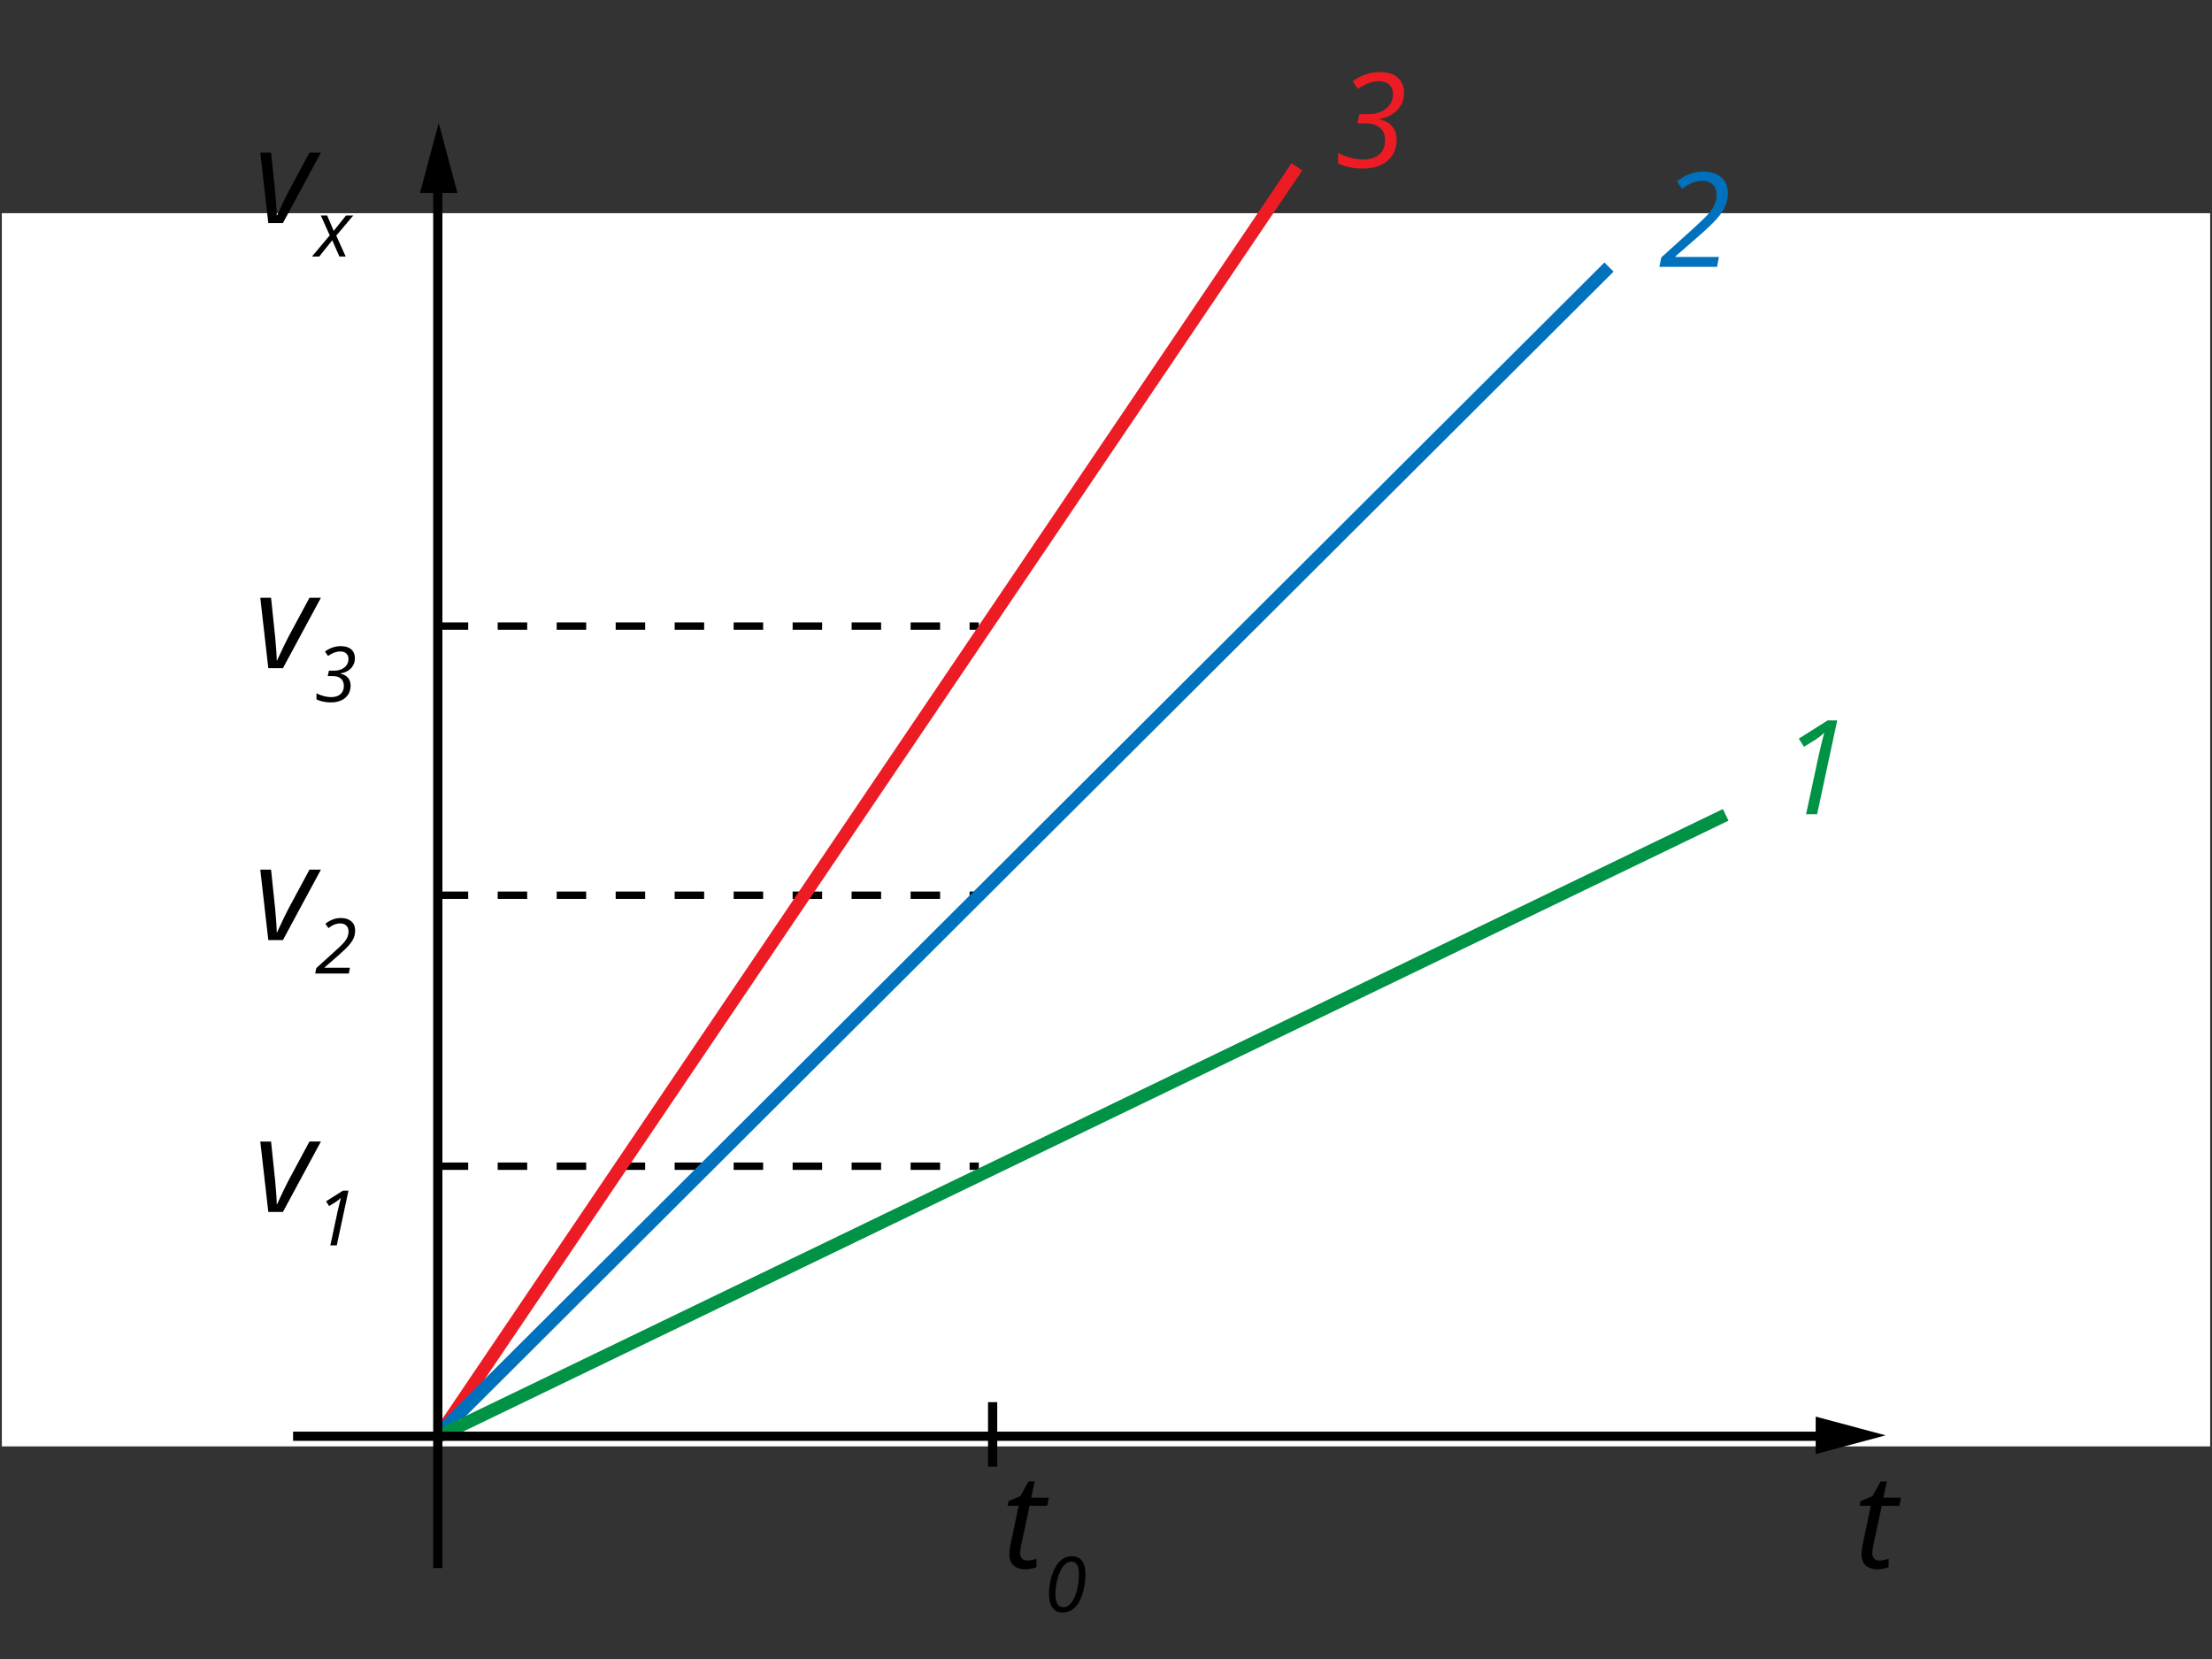 <?xml version="1.0" encoding="utf-8"?>
<!-- Generator: Adobe Illustrator 16.0.0, SVG Export Plug-In . SVG Version: 6.00 Build 0)  -->
<!DOCTYPE svg PUBLIC "-//W3C//DTD SVG 1.1//EN" "http://www.w3.org/Graphics/SVG/1.1/DTD/svg11.dtd">
<svg xmlns="http://www.w3.org/2000/svg" xmlns:xlink="http://www.w3.org/1999/xlink" version="1.1" x="0px" y="0px" viewBox="0 0 1200 900" enable-background="new 0 0 1200 900" xml:space="preserve">
<rect x="0" y="0" width="1200" height="900" fill="#333333" stroke="none"/>
<g id="bg">
	<rect x="1" y="115.66" fill="#FFFFFF" width="1198" height="669"/>
</g>
<g id="Layer_6">
	<g>
		<g>
			<path fill="#0071BC" d="M931.502,144.757h-31.318l1.08-5.121l16.199-14.632c2.369-2.16,4.418-4.059,6.148-5.696     s3.158-3.182,4.285-4.634c1.127-1.451,1.963-2.892,2.508-4.319c0.547-1.429,0.82-3.014,0.82-4.756     c0-2.299-0.697-4.122-2.092-5.47c-1.393-1.347-3.285-2.021-5.678-2.021c-1.789,0-3.535,0.331-5.244,0.993     c-1.707,0.662-3.594,1.782-5.66,3.362l-2.857-4.007c4.436-3.576,9.232-5.365,14.389-5.365c4.088,0,7.322,1.028,9.703,3.083     c2.379,2.056,3.57,4.884,3.57,8.483c0,2.578-0.459,4.947-1.377,7.107c-0.916,2.159-2.438,4.447-4.563,6.862     c-2.125,2.416-5.545,5.679-10.26,9.79l-12.264,10.695v0.278h23.621L931.502,144.757z"/>
		</g>
	</g>
	<g>
		<g>
			<path fill="#009245" d="M985.774,441.742h-5.992l6.828-31.808c1.371-6.062,2.393-10.229,3.066-12.507     c-1.162,1.231-2.775,2.521-4.844,3.867l-6.201,3.832l-2.787-4.424l15.643-9.895h5.191L985.774,441.742z"/>
		</g>
	</g>
	<g>
		<g>
			<path fill="#ED1C24" d="M761.678,50.383c0,3.623-1.174,6.694-3.52,9.214c-2.346,2.521-5.598,4.152-9.754,4.896v0.313     c2.879,0.534,5.145,1.771,6.793,3.71c1.648,1.939,2.475,4.36,2.475,7.264c0,3.089-0.721,5.813-2.16,8.17     c-1.441,2.357-3.543,4.197-6.307,5.521s-6.051,1.985-9.859,1.985c-4.877,0-9.348-0.917-13.412-2.752v-5.713     c2.184,1.138,4.494,2.015,6.934,2.63c2.438,0.615,4.645,0.923,6.619,0.923c3.762,0,6.688-0.923,8.779-2.77     c2.09-1.846,3.135-4.372,3.135-7.577c0-3.042-0.918-5.348-2.752-6.915c-1.836-1.567-4.391-2.352-7.664-2.352h-4.564l1.08-4.982     h4.842c3.832,0,7.014-1.01,9.547-3.03c2.531-2.021,3.797-4.656,3.797-7.908c0-2.137-0.674-3.832-2.021-5.087     c-1.346-1.254-3.17-1.881-5.469-1.881c-1.859,0-3.682,0.313-5.469,0.94c-1.789,0.627-3.822,1.707-6.098,3.24l-2.787-4.111     c4.529-3.344,9.453-5.017,14.771-5.017c4.158,0,7.373,1.011,9.65,3.031C760.539,44.146,761.678,46.898,761.678,50.383z"/>
		</g>
	</g>
</g>
<g id="Layer_5">
	<g>
		<g>
			<path d="M145.555,120.99l-4.354-38.183h5.852l2.23,21.355c0.557,5.992,0.836,10.196,0.836,12.611h0.209     c2.949-6.387,5.027-10.695,6.236-12.925l11.322-21.042h6.201l-20.59,38.183H145.555z"/>
			<path d="M180.229,130.343l-7.027,8.814h-3.961l9.647-11.476l-4.854-10.785h3.453l3.534,8.368l6.702-8.368h3.94l-9.241,10.947     l5.118,11.313h-3.412L180.229,130.343z"/>
		</g>
	</g>
	<g>
		<g>
			<path d="M145.555,362.479l-4.354-38.184h5.852l2.23,21.355c0.557,5.992,0.836,10.197,0.836,12.611h0.209     c2.949-6.387,5.027-10.695,6.236-12.924l11.322-21.043h6.201l-20.59,38.184H145.555z"/>
			<path d="M192.536,357.105c0,2.111-0.684,3.902-2.051,5.371c-1.368,1.471-3.264,2.422-5.688,2.854v0.184     c1.679,0.313,2.999,1.033,3.961,2.162c0.961,1.131,1.442,2.543,1.442,4.236c0,1.801-0.42,3.389-1.26,4.762     c-0.84,1.375-2.065,2.447-3.676,3.219c-1.612,0.773-3.527,1.158-5.748,1.158c-2.844,0-5.45-0.535-7.819-1.604v-3.332     c1.272,0.664,2.619,1.176,4.041,1.533c1.422,0.359,2.708,0.539,3.859,0.539c2.193,0,3.899-0.539,5.118-1.615     s1.828-2.549,1.828-4.418c0-1.773-0.535-3.117-1.604-4.031c-1.07-0.914-2.56-1.371-4.469-1.371h-2.66l0.629-2.904h2.823     c2.234,0,4.09-0.588,5.565-1.766c1.476-1.18,2.214-2.715,2.214-4.611c0-1.246-0.393-2.234-1.178-2.965     c-0.786-0.732-1.849-1.098-3.189-1.098c-1.083,0-2.146,0.184-3.188,0.549s-2.228,0.994-3.554,1.889l-1.625-2.396     c2.64-1.949,5.511-2.926,8.611-2.926c2.424,0,4.299,0.59,5.626,1.768S192.536,355.074,192.536,357.105z"/>
		</g>
	</g>
	<g>
		<g>
			<path d="M145.555,509.971l-4.354-38.184h5.852l2.23,21.355c0.557,5.992,0.836,10.197,0.836,12.611h0.209     c2.949-6.387,5.027-10.695,6.236-12.924l11.322-21.043h6.201l-20.59,38.184H145.555z"/>
			<path d="M189.246,528.137h-18.259l0.629-2.984l9.444-8.531c1.382-1.26,2.576-2.365,3.585-3.32s1.842-1.855,2.498-2.701     c0.657-0.846,1.145-1.686,1.463-2.52c0.318-0.832,0.478-1.756,0.478-2.771c0-1.342-0.406-2.404-1.219-3.189     s-1.916-1.178-3.311-1.178c-1.043,0-2.062,0.193-3.057,0.578c-0.996,0.387-2.096,1.039-3.301,1.961l-1.666-2.336     c2.587-2.086,5.383-3.129,8.389-3.129c2.383,0,4.269,0.6,5.656,1.799c1.388,1.197,2.082,2.846,2.082,4.945     c0,1.502-0.268,2.885-0.802,4.143c-0.535,1.26-1.422,2.594-2.661,4.002s-3.232,3.311-5.981,5.707l-7.149,6.236v0.162h13.771     L189.246,528.137z"/>
		</g>
	</g>
	<g>
		<g>
			<path d="M145.555,657.463l-4.354-38.182h5.852l2.23,21.355c0.557,5.992,0.836,10.195,0.836,12.611h0.209     c2.949-6.387,5.027-10.695,6.236-12.926l11.322-21.041h6.201l-20.59,38.182H145.555z"/>
			<path d="M182.686,675.631h-3.493l3.98-18.545c0.799-3.533,1.395-5.963,1.788-7.291c-0.678,0.719-1.618,1.469-2.823,2.254     l-3.615,2.234l-1.625-2.578l9.119-5.77h3.026L182.686,675.631z"/>
		</g>
	</g>
	<g>
		<g>
			<path d="M1019.547,846.584c1.277,0,2.949-0.302,5.018-0.905v4.494c-0.789,0.325-1.766,0.604-2.926,0.836     c-1.162,0.231-2.092,0.348-2.787,0.348c-2.904,0-5.127-0.69-6.672-2.072s-2.316-3.443-2.316-6.184     c0-1.533,0.209-3.275,0.627-5.226l4.424-20.973h-5.992l0.488-2.544l6.445-2.717l4.354-7.943h3.414l-1.916,8.779h9.547     l-0.906,4.425h-9.512l-4.494,21.042c-0.418,2.021-0.627,3.554-0.627,4.599c0,1.301,0.338,2.299,1.012,2.996     C1017.398,846.235,1018.34,846.584,1019.547,846.584z"/>
		</g>
	</g>
	<g>
		<g>
			<path d="M557.26,846.584c1.277,0,2.949-0.302,5.018-0.905v4.494c-0.789,0.325-1.766,0.604-2.926,0.836     c-1.162,0.231-2.092,0.348-2.787,0.348c-2.904,0-5.127-0.69-6.672-2.072s-2.316-3.443-2.316-6.184     c0-1.533,0.209-3.275,0.627-5.226l4.424-20.973h-5.992l0.488-2.544l6.445-2.717l4.354-7.943h3.414l-1.916,8.779h9.547     l-0.906,4.425h-9.512l-4.494,21.042c-0.418,2.021-0.627,3.554-0.627,4.599c0,1.301,0.338,2.299,1.012,2.996     C555.111,846.235,556.053,846.584,557.26,846.584z"/>
			<path d="M588.811,853.824c0,3.994-0.531,7.644-1.594,10.947c-1.063,3.304-2.512,5.806-4.347,7.505s-3.964,2.549-6.388,2.549     c-2.383,0-4.211-0.863-5.483-2.59c-1.273-1.727-1.909-4.228-1.909-7.505c0-3.655,0.555-7.139,1.665-10.449     s2.576-5.81,4.397-7.495c1.82-1.686,3.902-2.528,6.245-2.528C586.34,844.258,588.811,847.446,588.811,853.824z M581.194,847.183     c-1.53,0-2.945,0.782-4.245,2.346s-2.353,3.751-3.158,6.561s-1.208,5.677-1.208,8.602c0,2.329,0.338,4.116,1.016,5.361     c0.677,1.246,1.767,1.869,3.27,1.869c1.558,0,2.973-0.771,4.245-2.315s2.292-3.765,3.057-6.662s1.147-5.964,1.147-9.2     C585.317,849.369,583.943,847.183,581.194,847.183z"/>
		</g>
	</g>
	<rect x="536" y="760.66" width="5" height="35"/>
	<path d="M531,634.66h-5v-4h5V634.66z M510,634.66h-16v-4h16V634.66z M478,634.66h-16v-4h16V634.66z M446,634.66h-16v-4h16V634.66z    M414,634.66h-16v-4h16V634.66z M382,634.66h-16v-4h16V634.66z M350,634.66h-16v-4h16V634.66z M318,634.66h-16v-4h16V634.66z    M286,634.66h-16v-4h16V634.66z M254,634.66h-16v-4h16V634.66z"/>
	<path d="M531,487.66h-5v-4h5V487.66z M510,487.66h-16v-4h16V487.66z M478,487.66h-16v-4h16V487.66z M446,487.66h-16v-4h16V487.66z    M414,487.66h-16v-4h16V487.66z M382,487.66h-16v-4h16V487.66z M350,487.66h-16v-4h16V487.66z M318,487.66h-16v-4h16V487.66z    M286,487.66h-16v-4h16V487.66z M254,487.66h-16v-4h16V487.66z"/>
	<path d="M531,341.66h-5v-4h5V341.66z M510,341.66h-16v-4h16V341.66z M478,341.66h-16v-4h16V341.66z M446,341.66h-16v-4h16V341.66z    M414,341.66h-16v-4h16V341.66z M382,341.66h-16v-4h16V341.66z M350,341.66h-16v-4h16V341.66z M318,341.66h-16v-4h16V341.66z    M286,341.66h-16v-4h16V341.66z M254,341.66h-16v-4h16V341.66z"/>
</g>
<g id="Layer_8">
	
		<rect x="467.294" y="19.385" transform="matrix(0.828 0.56 -0.56 0.828 324.593 -189.185)" fill="#ED1C24" width="7" height="830.65"/>
	
		<rect x="552.04" y="13.055" transform="matrix(0.706 0.708 -0.708 0.706 489.901 -257.66)" fill="#0071BC" width="7.001" height="897.307"/>
	
		<rect x="583.538" y="222.637" transform="matrix(0.435 0.901 -0.901 0.435 881.41 -183.716)" fill="#009245" width="7.001" height="775.128"/>
</g>
<g id="Layer_4">
	<g>
		<rect x="235" y="97.66" width="5" height="753"/>
		<g>
			<polygon points="248.168,104.66 238.007,66.717 227.832,104.66    "/>
		</g>
	</g>
	<g>
		<rect x="159" y="776.66" width="833" height="5"/>
		<g>
			<polygon points="985,788.828 1022.943,778.667 985,768.492    "/>
		</g>
	</g>
</g>
</svg>
